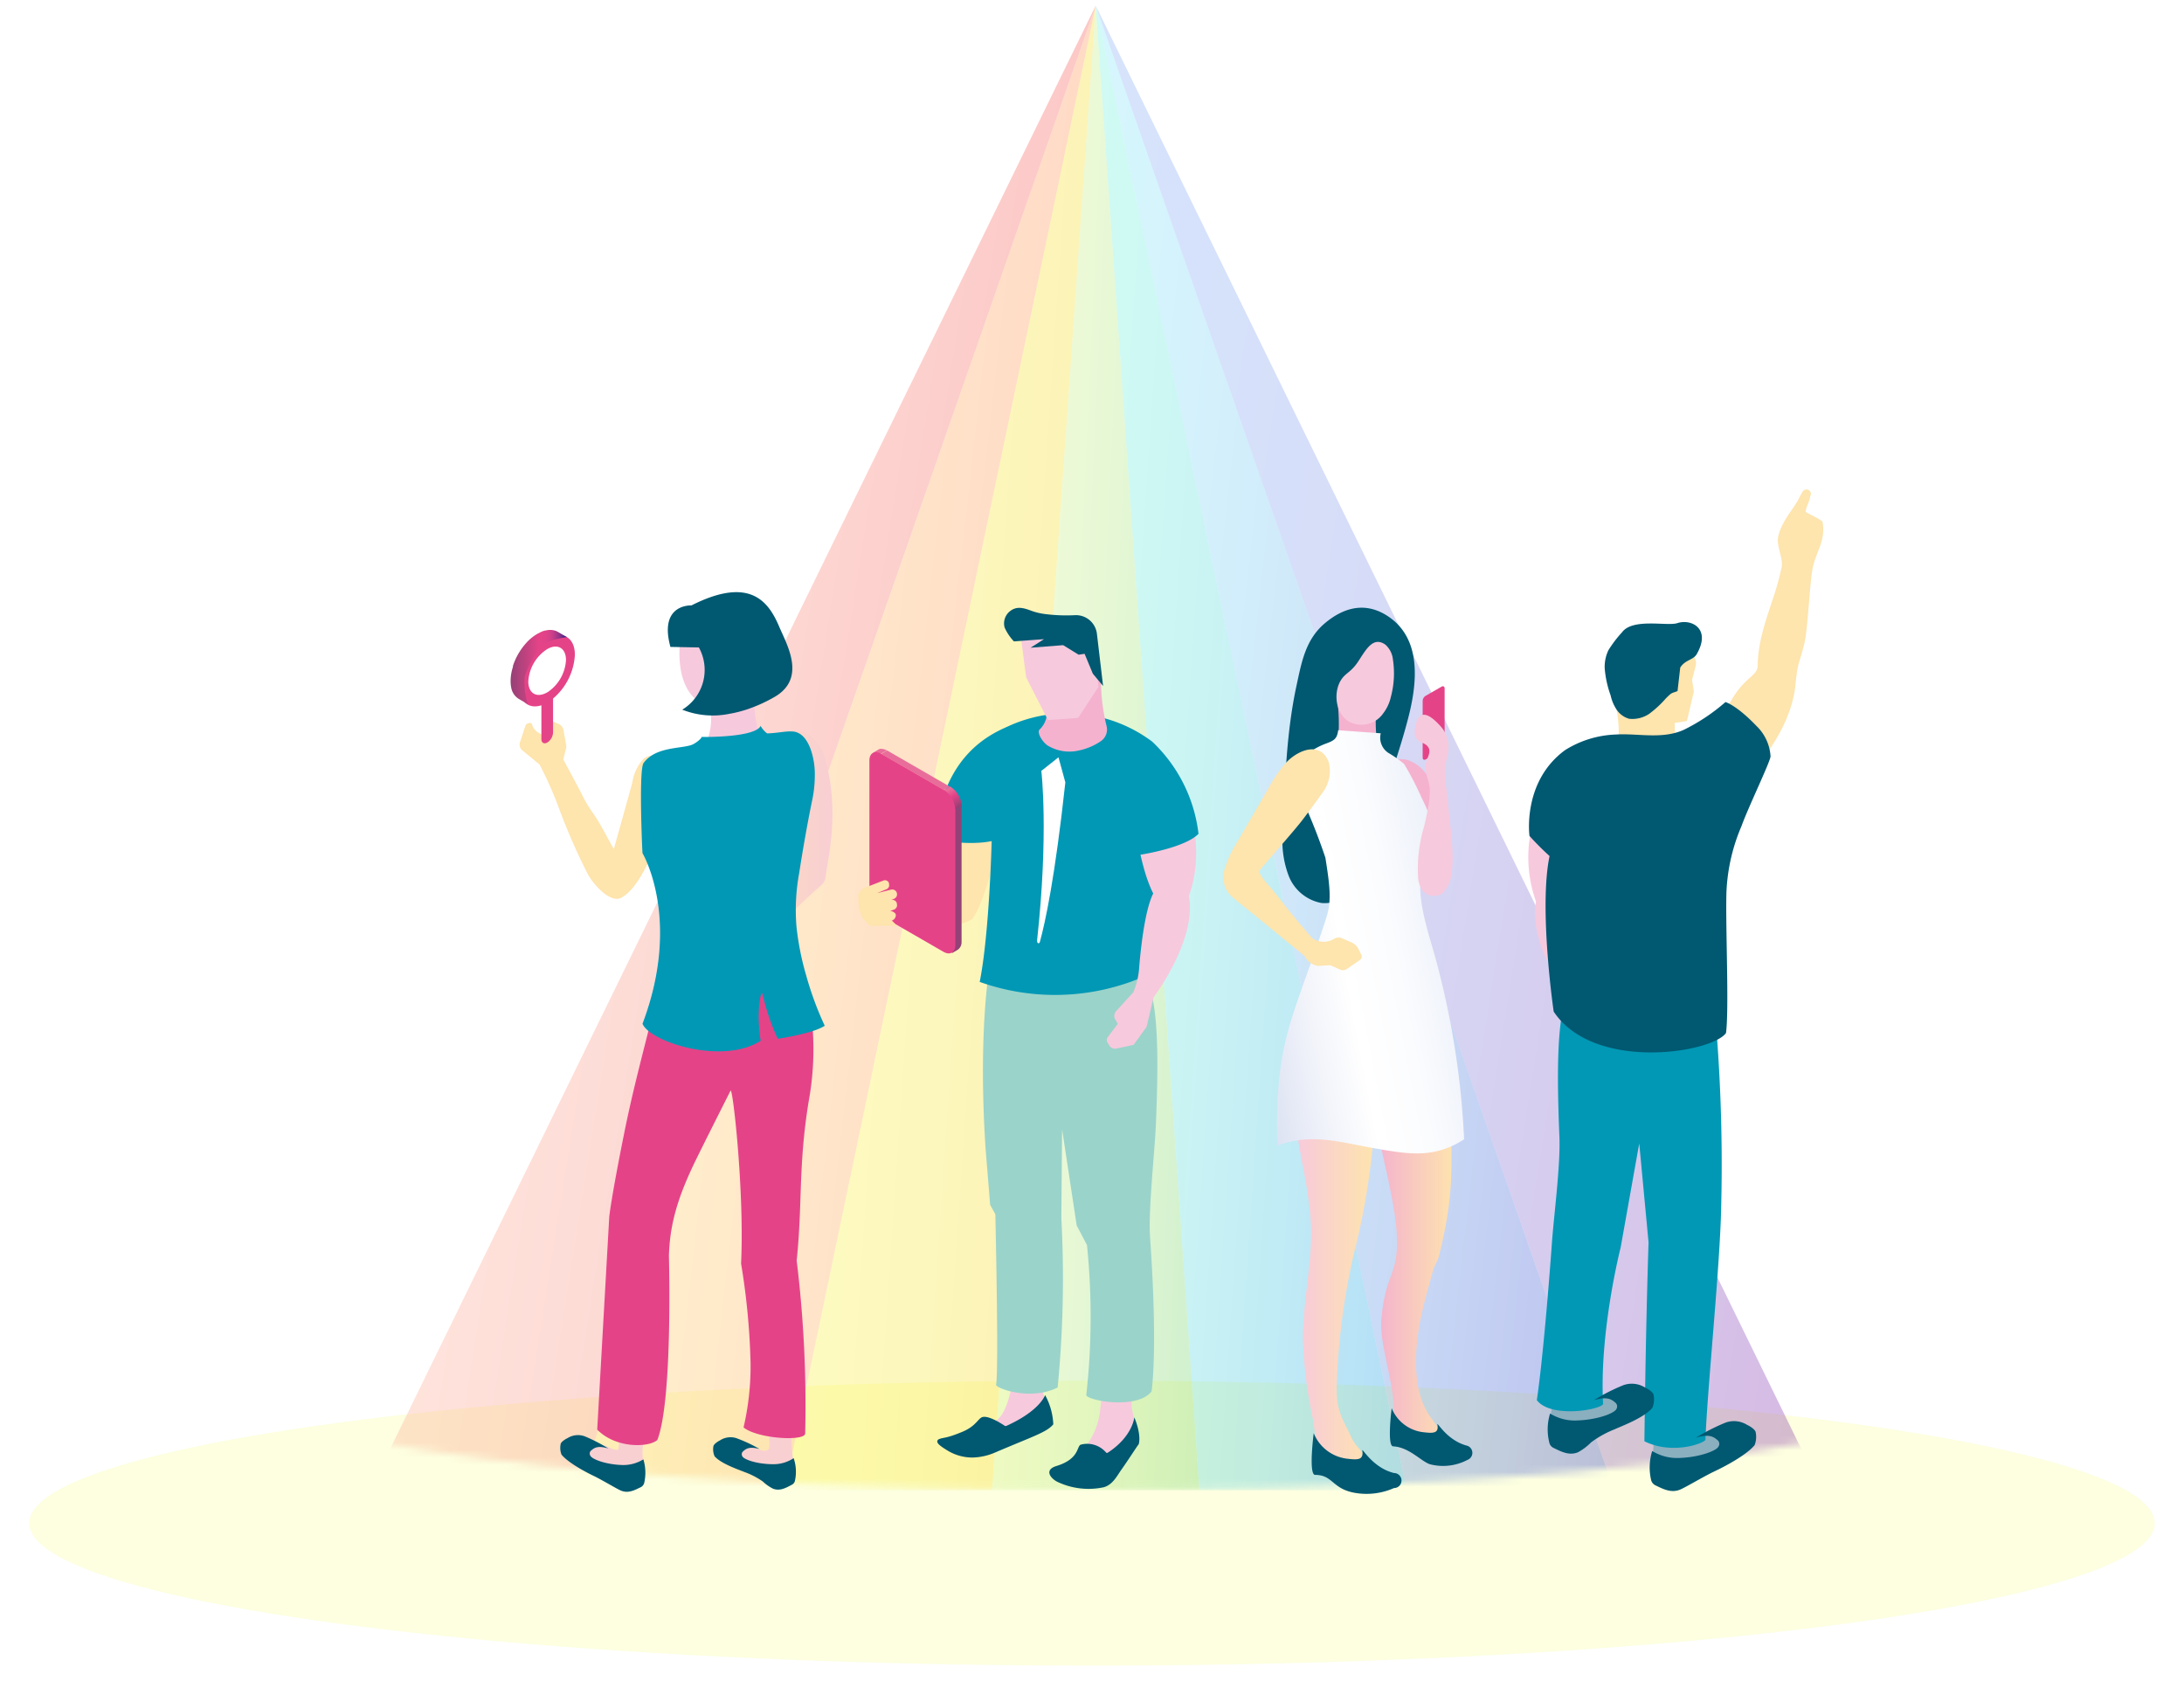 <svg width="299" height="232" fill="none" xmlns="http://www.w3.org/2000/svg"><g opacity=".3" filter="url(#a)"><ellipse cx="149.5" cy="204.5" rx="145.5" ry="19.5" fill="#F7FF98"/></g><mask id="b" style="mask-type:alpha" maskUnits="userSpaceOnUse" x="31" y="0" width="237" height="204"><path d="M267.623 189.045c0 8.259-52.885 14.955-118.123 14.955s-118.124-6.696-118.124-14.955S84.262 0 149.5 0s118.123 180.786 118.123 189.045Z" fill="#C4C4C4"/></mask><g mask="url(#b)"><path opacity=".3" d="M150.006.767 164.202 204h-28.39L150.006.767Z" fill="url(#c)"/><path opacity=".3" d="M150.007.767 192.592 204h-28.39L150.007.767Z" fill="url(#d)"/><path opacity=".3" d="M150.007.767 220.982 204h-28.39L150.007.767Z" fill="url(#e)"/><path opacity=".3" d="M150.007.767 249.373 204h-28.391L150.007.767Z" fill="url(#f)"/><path opacity=".3" d="M150.006.767 135.811 204h-28.39L150.006.767Z" fill="url(#g)"/><path opacity=".3" d="M150.008.767 107.422 204h-28.39L150.008.767Z" fill="url(#h)"/><path opacity=".3" d="M150.007.767 79.032 204h-28.39L150.007.767Z" fill="url(#i)"/></g><path d="M138.516 104.485s-2.184 16.748-5.419 21.346c-.967.531-2.04.84-3.141.906-.392 0-1.247-3.662-1.38-4.907-.361-3.323-.835-12.201 5.222-19.032l4.718 1.687Z" fill="url(#j)"/><path d="M154.501 115.421v17.488l4.172-.967.556-17.498-4.728.977Z" fill="#0098B5"/><path d="m142.788 186.125-4.12-.298a23 23 0 0 1-.257 4.331s-.701 3.909-2.308 4.413l-4.717 1.903v.7l6.18.905 6.026-3.909-.907-4.115s-.041-1.965.103-3.93Z" fill="url(#k)"/><path d="M155.016 189.006h-4.12a21.655 21.655 0 0 1-.268 3.857 9.672 9.672 0 0 1-2.575 5.802l-2.369 2.706v.699l5.428.412 4.738-5.607-.906-4.115s-.052-1.841.072-3.754Z" fill="url(#l)"/><path d="M136.269 166.22s.494 21.603.093 23.383c.298.535 4.769 2.15 8.436.329.75-7.699.919-15.443.505-23.167l.103-12.18 1.998 13.158 1.411 2.695a96.85 96.85 0 0 1-.103 20.574c.536.813 7.056 1.893 8.941-.545 0 0 .896-5.432-.206-21.109-.258-3.714.649-11.769.803-15.534.474-11.429.268-19.464-2.606-21.603l-20.281.967s-1.443 8.651-.433 24.031l.628 7.715.711 1.286Z" fill="#9AD3CA"/><path d="M154.737 106.338s.577 11.758 3.482 16.573a23.08 23.08 0 0 0 4.46-.072s3.904-8.796-3.09-17.839l-4.852 1.338Z" fill="url(#m)"/><path d="M157.746 101.523a19.344 19.344 0 0 0-19.684-2.119c-2.308 1.029-8.972 3.858-10.013 14.999-.103.731 4.8 1.358 7.716.731 0 0-.309 12.643-1.638 19.278a30.732 30.732 0 0 0 22.949-.936s-.669-10.164-1.03-16.46c0 0 6.181-.936 8.035-2.88a20.66 20.66 0 0 0-6.335-12.613Z" fill="#0098B5"/><path d="m144.912 103.663-2.348 1.862s1.03 8.497-.587 23.249c0 .37.298.494.391.144.711-2.572 2.06-8.713 3.482-21.819l-.938-3.436Z" fill="#fff"/><path d="M150.751 101.43a1.934 1.934 0 0 0 .741-2.057 26.515 26.515 0 0 1-.762-5.936c-.062-1.173-1.349-.545-2.235-.34a34.037 34.037 0 0 0-5.274 2.058l.103 2.058a3.233 3.233 0 0 1-1.03 2.674c-.34.504.484 1.759 1.174 2.191a5.737 5.737 0 0 0 4.12.679 8.557 8.557 0 0 0 3.163-1.327Z" fill="url(#n)"/><path d="m140.483 92.717 2.987 5.854 4.13-.299 2.771-4.228-.577-7.602-10.012.895.701 5.38Z" fill="url(#o)"/><path d="m138.812 87.8 4.12-.309-1.844 1.173 4.461-.35 2.121 1.307.814-.124 1.133 2.727 1.401 1.676-.845-7.129a2.885 2.885 0 0 0-2.976-2.561 22.97 22.97 0 0 1-4.203-.165 8.628 8.628 0 0 1-1.813-.442c-1.03-.391-2.008-.68-2.946.092a2.13 2.13 0 0 0-.7 2.202 6.767 6.767 0 0 0 1.277 1.903Z" fill="#005871"/><path d="M158.446 121.583s-1.576.483-2.473 10.627a10.497 10.497 0 0 1-.824 3.631l-2.348 2.572a.958.958 0 0 0-.134 1.101l.361.637-1.391 1.842a.665.665 0 0 0 0 .73l.247.401a.876.876 0 0 0 .927.412l2.38-.504 1.782-2.469.958-4.043s6.252-8.23 4.738-14.32a3.968 3.968 0 0 0-4.223-.617Z" fill="url(#p)"/><path d="M155.294 194.016s-.226 2.633-3.646 4.845a.256.256 0 0 1-.196 0 3.4 3.4 0 0 0-3.471-1.111c-.608.185-.144 1.944-3.337 2.922-1.731.524-.835 1.666.072 2.15a9.932 9.932 0 0 0 6.396.761c1.247-.35 1.823-1.584 2.431-2.428 1.03-1.461 1.803-2.705 2.359-3.477-.01.01.422-1.162-.608-3.662ZM143.078 190.97s-.67 2.13-5.305 4.218a.256.256 0 0 1-.196 0s-2.348-1.635-3.214-1.152c-.546.319-.875 1.245-2.647 1.975-2.348.978-2.575.71-3.245 1.029-.473.401.196.874 1.236 1.512a6.587 6.587 0 0 0 3.41.967 8.242 8.242 0 0 0 3.09-.679c5.325-2.273 7.107-2.788 7.993-3.868a9.07 9.07 0 0 0-1.122-4.002Z" fill="#005871"/><path d="M121.395 102.706a1.759 1.759 0 0 0-.597-.185 1.1 1.1 0 0 0-.371 0l-.134.062-.793.473c.384-.021.769.014 1.143.103l.804-.463-.052.01Z" fill="url(#q)"/><path d="M130.717 110.935s-.309 19.443-.402 19.546l.794-.463a1.248 1.248 0 0 0 .535-1.029v-18.517l-.927.463Z" fill="#934176"/><path d="m121.446 102.726-.803.463 8.58 4.948.803-.462-8.58-4.949Z" fill="#E96D9A"/><path d="M129.225 108.128a26.73 26.73 0 0 1 1.524 2.829l.896-.504a.217.217 0 0 0 0-.072c.016-.13.016-.261 0-.391a3.54 3.54 0 0 0-.196-.669 4.246 4.246 0 0 0-.535-.916 3.476 3.476 0 0 0-.515-.514 1.961 1.961 0 0 0-.319-.226" fill="url(#r)"/><path d="m129.223 108.128-8.58-4.948c-.886-.515-1.618-.093-1.618.926v18.517a3.512 3.512 0 0 0 1.556 2.716l8.58 4.948c.896.514 1.617.103 1.628-.926v-18.425a3.507 3.507 0 0 0-1.566-2.808Z" fill="#E54388"/><path d="m118.006 121.665 2.946-1.131a.565.565 0 0 1 .45.015.58.58 0 0 1 .302.335v.113a.588.588 0 0 1-.32.72l-1.308.545 1.916-.483a.657.657 0 0 1 .783.432.67.67 0 0 1-.391.833l-.433.165a.65.65 0 0 1 .824.401v.082a.64.64 0 0 1-.195.709.622.622 0 0 1-.227.124l-.474.175c.265.02.512.142.69.34.045.059.07.131.072.205a.77.77 0 0 1-.536.762l.691.72h-2.874c-.299.082-.907 0-1.082-.216l-.772-.906-.484-1.244-.104-1.893.526-.803Z" fill="url(#s)"/><path d="M108.389 195.722h-3.124c.035 1.071.124 1.844.034 2.49 0 0-.166.752-1.522.13l-1.532-.648-2.201 1.263 5.441 2.711 3.172-1.692c-.257-.914-.348-3.309-.268-4.254ZM88.229 197.084l-3.516-.15a6.4 6.4 0 0 1-.066 1.483s-.322.239-1.722-.512l-1.531-.415-2.265 1.272 6.588 3.99 2.636-.971s-.775-2.966-.124-4.697Z" fill="#F9D0D1"/><path d="M108.653 199.602a4.928 4.928 0 0 1-2.732.829c-2.297.012-4.108-.659-4.289-1.082a.524.524 0 0 1 .144-.711c.447-.428.989-.612 2.208-.287a20.182 20.182 0 0 0-3.165-1.484 2.65 2.65 0 0 0-2.28.321c-.25.112-.865.521-.878.823a2.38 2.38 0 0 0 .17 1.337c.894 1.026 3.305 1.828 4.047 2.137.904.319 1.76.759 2.547 1.306.423.402.903.739 1.425 1.001.941.342 1.753-.121 2.565-.553a.794.794 0 0 0 .419-.562 5.714 5.714 0 0 0-.181-3.075ZM88.08 199.767a5.207 5.207 0 0 1-2.865.776c-2.372-.067-4.224-.835-4.397-1.285a.54.54 0 0 1 .165-.742c.485-.434 1.045-.609 2.305-.234a22.226 22.226 0 0 0-3.236-1.668 2.674 2.674 0 0 0-2.371.258c-.255.109-.914.517-.93.834-.094.473-.051.962.123 1.41.898 1.11 3.293 2.386 4.38 2.903 1.276.617 3.228 1.818 3.804 2.044.972.383 1.82-.075 2.676-.492a.905.905 0 0 0 .461-.576 6.267 6.267 0 0 0-.115-3.228Z" fill="#005871"/><path d="M93.063 88.184c-.165 2.14-.104 7.088 3.81 8.477 0 0 7.407-.113 2.226-8.23-.464-.74-1.844-2.767-3.698-2.551a4.632 4.632 0 0 0-2.338 2.304Z" fill="url(#t)"/><path d="M103.199 95.025s-.103 6.739 2.503 7.973l-10.826.957s3.43-2.325 2.225-7.777l6.098-1.153Z" fill="url(#u)"/><path d="M106.679 85.788c-1.452-3.406-3.966-6.986-12.02-2.912 0 0-4.502-.257-2.875 5.679l3.894.072a6.36 6.36 0 0 1-2.276 8.518 11.344 11.344 0 0 0 6.458.566 15.17 15.17 0 0 0 1.215-.258 15.838 15.838 0 0 0 1.7-.524 20.849 20.849 0 0 0 3.276-1.533c4.419-2.562 1.637-7.212.628-9.608Z" fill="#005871"/><path d="M92.33 108.276a9.489 9.489 0 0 0-.072-1.616 4.816 4.816 0 0 0-.793-2.222 2.374 2.374 0 0 0-1.544-.996 2.39 2.39 0 0 0-1.794.4 6.229 6.229 0 0 0-1.555 3.261c-.628 2.345-2.379 8.528-2.534 9.114-.7-1.172-1.823-3.467-2.873-4.938-1.051-1.471-1.69-2.911-1.69-2.911-1.03-1.934-2.358-4.413-2.358-4.413l.401-1.615a1.273 1.273 0 0 0 0-.34l-.33-1.779a1.264 1.264 0 0 0-.648-1.101l-.866-.37c.025.342.025.686 0 1.028-.061.504-.33.957-.958.885a2.308 2.308 0 0 1-1.72-1.09 1.816 1.816 0 0 1-.154-.422c0-.247-.71-.299-.917.216l-.67 2.057a1.1 1.1 0 0 0 .114 1.173l2.503 2.057a51.641 51.641 0 0 1 2.699 6.111 85.991 85.991 0 0 0 3.904 8.899c.885 1.604 3.182 4.022 4.594 3.219 2.173-1.224 3.533-4.598 4.604-6.707 1.246-2.5 2.544-5.123 2.657-7.9Z" fill="url(#v)"/><path d="M107.42 100.189s5.243 1.574 2.462 11.316a66.506 66.506 0 0 0-1.432 13.374s2.493-2.459 3.976-3.693a1.73 1.73 0 0 0 .608-1.163c.185-1.954 1.988-8.61 0-15.924.041.03-1.092-5-5.614-3.91Z" fill="url(#w)"/><path d="M109.202 131.555a17.708 17.708 0 0 1 1.37 4.239 39.373 39.373 0 0 1 .134 14.998c-1.432 8.837-.824 13.971-1.638 21.768a163.113 163.113 0 0 1 1.164 23.661c0 1.111-6.52.741-8.436-.823a36.741 36.741 0 0 0 .958-8.878 96.628 96.628 0 0 0-1.298-13.559c.474-9.69-1.133-24.236-1.442-23.66-1.153 2.294-3.09 6.11-4.934 9.865-2.472 5.144-3.378 8.714-3.502 12.736 0 0 .556 19.69-1.576 25.193-1.03 1.029-5.624 1.266-8.24-1.399l1.648-29.144s.257-2.561 2.06-11.501c1.854-9.258 4.563-17.797 5.284-22.93-.062.051 12.072 5.596 18.448-.566ZM78.704 89.635c0-2.407-1.71-3.375-3.811-2.17a8.327 8.327 0 0 0-3.78 6.552c0 2.058 1.287 3.086 3.007 2.53v4.63c0 .504.37.72.814.463a1.734 1.734 0 0 0 .783-1.389v-4.63a8.428 8.428 0 0 0 2.987-5.986Zm-3.79 5.143c-1.422.813-2.576.155-2.586-1.47a5.632 5.632 0 0 1 2.575-4.445c1.421-.823 2.575-.164 2.585 1.471a5.673 5.673 0 0 1-2.575 4.455v-.01Z" fill="#E54388"/><path d="m77.601 87.207-1.277-.741-.196-.093a2.341 2.341 0 0 0-1.432-.061h-.082a2.903 2.903 0 0 0-.628.236l-.35.175a6.436 6.436 0 0 0-1.35 1.029 8.813 8.813 0 0 0-2.06 3.395v.133a6.318 6.318 0 0 0-.32 1.955c-.003.28.021.558.073.833a2.28 2.28 0 0 0 1.03 1.595l1.277.74a9.143 9.143 0 0 1-.443-3.775 11.405 11.405 0 0 1 2.513-4.331c.639-.73 3.245-1.09 3.245-1.09Z" fill="url(#x)"/><path d="M111.129 109.839c.3-1.316.441-2.663.422-4.012 0-1.749-.7-5.596-3.09-5.699-.979-.051-1.854.206-3.43.267a3.073 3.073 0 0 1-.896-1.028c-.824 1.646-8.086 1.512-8.086 1.512 0 .257-.948.957-1.37 1.09-1.514.546-4.924.227-6.572 2.48-.68.946-.175 12.211-.144 12.344 0 0 5.408 9.033 0 23.342.958 2.469 10.97 5.699 16.172 2.335a21.99 21.99 0 0 1-.268-3.292c0-1.995.371-3.826.546-3.014a31.087 31.087 0 0 0 2.06 6.029s4.8-.69 6.438-1.78a44.318 44.318 0 0 1-2.544-6.903 37.899 37.899 0 0 1-1.319-6.604 27.678 27.678 0 0 1 .35-7.315c.505-3.25 1.072-6.491 1.731-9.752Z" fill="#0098B5"/><path d="M190.598 105.544c.803-2.407 1.565-4.825 2.194-7.263 1.205-4.66 1.905-10.678-2.627-13.826-3.09-2.13-6.098-1.388-8.755.834-2.658 2.222-3.204 5.287-3.904 8.528-1.422 6.553-1.597 13.455-1.885 20.122a13.36 13.36 0 0 0 .813 5.966 5.987 5.987 0 0 0 4.481 3.704 5.396 5.396 0 0 0 4.811-2.202c1.576-2.109 1.39-5.041 2.06-7.489.844-2.829 1.874-5.586 2.812-8.374Z" fill="#005871"/><path d="M183.078 95.793a25.05 25.05 0 0 1 .186 4.465l5.675 3.436a19.774 19.774 0 0 1-.587-5.39l-5.274-2.51Z" fill="url(#y)"/><path d="m195.16 95.257 2.204-1.265c.227-.134.412 0 .412.236v7.747a.91.91 0 0 1-.401.72l-2.194 1.265c-.227.124-.412 0-.412-.247v-7.746a.875.875 0 0 1 .391-.71Z" fill="#E54388"/><path d="M189.372 97.644a5.7 5.7 0 0 0 1.03-2.192c.457-1.675.559-3.427.299-5.143a3.145 3.145 0 0 0-1.03-2.058c-1.669-1.193-2.647.648-3.698 2.253-1.051 1.605-1.803 1.584-2.452 2.695-1.122 1.934-.546 5.298 1.947 5.885a3.61 3.61 0 0 0 3.904-1.44Z" fill="url(#z)"/><path d="M195.892 107.098c.294.643.532 1.311.711 1.995a39.09 39.09 0 0 1 1.339 8.786c0 1.615.741 4.536-2.06 4.536-3.091 0-5.47-17.807-5.213-18.208.258-.401 1.587-.319 2.061-.165a5.275 5.275 0 0 1 3.162 3.056Z" fill="url(#A)"/><path d="M188.445 153.473c.648 4.68 2.688 11.316 2.801 16.027.124 5.216-1.555 4.701-2.132 11.1-.319 3.611 2.132 9.794 1.617 13.26-.196 1.358 1.978 2.243 1.978 2.243a25.226 25.226 0 0 0 6.541 1.307 9.332 9.332 0 0 1-3.09-3.004c-1.69-2.119-2.328-4.846-2.297-8.23.061-4.609 1.205-8.117 2.348-12.345.144-.545.618-1.224.762-1.79 2.06-8.23 1.803-11.666 1.638-20.111-.072-2.809-10.661-1.934-10.166 1.543Z" fill="url(#B)"/><path d="M177.424 154.162c.649 4.649 1.916 9.258 2.06 13.928.124 5.144-1.153 10.288-1.112 15.431a61.472 61.472 0 0 0 1.36 10.699c.257 1.348.442 4.527 1.277 5.607 1.153 1.502 2.153 2.818 4.12 3.004.793.072 2.431-1.677 2.606-2.212-.669-1.646-2.06-2.346-2.73-3.879-1.102-2.396-2.06-3.425-2.008-6.892a93.908 93.908 0 0 1 2.359-18.25 94.617 94.617 0 0 0 2.966-24.926c0-2.736-.608-6.018-3.09-7.088a6.406 6.406 0 0 0-5.027.556c-1.586.751-1.905 1.78-2.379 3.518a25.882 25.882 0 0 0-.402 10.504Z" fill="url(#C)"/><path d="M189.032 100.38a2.49 2.49 0 0 0 1.03 2.675c.77.443 1.498.956 2.174 1.533a42.556 42.556 0 0 1 2.431 4.701c1.03 2.058 1.988 4.424 1.431 6.676-.329 1.358-1.215 2.541-1.514 3.91-.618 2.901.855 7.499 1.617 10.133a113.953 113.953 0 0 1 4.244 25.944c-4.12 2.675-7.581 2.058-12.433 1.204-4.851-.854-8.528-2.058-13.143-.33-.35-14.772 2.184-17.2 6.706-31.191.752-2.324.484-4.402-.124-8.229a79.286 79.286 0 0 0-3.09-7.829s-.124-3.086-.072-5.082c0-1.203 2.06-2.273 3.203-2.695 1.144-.422 1.556-.638 1.71-1.841l5.83.421Z" fill="url(#D)"/><path d="M194.986 113.064c.185-.802.371-1.615.515-2.448.174-.843.257-1.702.247-2.562-.072-1.337-.865-2.459-.474-3.806.186-.628.618-1.307.309-1.883-.494-.905-1.761-.607-1.895-1.862-.026-.444.027-.89.154-1.317.061-.372.209-.725.433-1.028.865-.957 2.256.524 2.822 1.121a4.247 4.247 0 0 1 1.185 2.479c.144 1.368-.515 2.665-.474 4.033.041 1.368.34 2.942.453 4.403.176 2.201.536 4.31.588 6.522a14.831 14.831 0 0 1-.155 3.014 4.298 4.298 0 0 1-1.308 2.623 2.063 2.063 0 0 1-2.689-.514 3.74 3.74 0 0 1-.556-1.759 20.19 20.19 0 0 1 .845-7.016Z" fill="url(#E)"/><path d="m185.005 128.989-1.298-.555a1.146 1.146 0 0 0-1.03.061 2.717 2.717 0 0 1-3.09-.123s-2.946-3.436-3.904-4.722a51.403 51.403 0 0 0-1.999-2.448c-.556-.638-1.462-1.77-1.277-1.996.814-1.029 4.8-5.504 5.913-6.975a132.364 132.364 0 0 0 2.657-3.611 4.923 4.923 0 0 0 .917-4.341c-1.143-2.87-4.172-1.605-5.758.052a18.482 18.482 0 0 0-2.534 3.672c-1.452 2.51-2.915 5.01-4.378 7.52a13.726 13.726 0 0 0-1.473 3.179 3.667 3.667 0 0 0 .649 3.806c1.205 1.08 2.514 2.058 3.76 3.086 1.246 1.029 6.428 5.257 6.428 5.257a2.547 2.547 0 0 0 1.823 1.368l1.72-.092 1.349.607a.96.96 0 0 0 .896-.082l1.793-1.235a.582.582 0 0 0 .185-.751l-.35-.71a1.99 1.99 0 0 0-.999-.967Z" fill="url(#F)"/><path d="M196.788 194.992c-.062-.442 1.318 2.233 4.12 2.922a1.031 1.031 0 0 1 .665.962 1.027 1.027 0 0 1-.665.962 7.147 7.147 0 0 1-5.15.596c-1.226-.411-2.823-2.325-5.027-2.448-.875 0-.206-5.226-.206-5.226a5.332 5.332 0 0 0 4.429 3.302c1.329.155 2.04.124 1.834-1.07ZM186.508 198.552c-.062-.453 1.401 2.366 4.336 3.086a1.03 1.03 0 0 1 .729 1.756 1.03 1.03 0 0 1-.729.301 9.276 9.276 0 0 1-5.407.648c-3.091-.565-2.936-2.448-5.388-2.448-.937 0-.195-5.709-.195-5.709a5.644 5.644 0 0 0 4.697 3.507c1.431.165 2.142.124 1.957-1.141Z" fill="#005871"/><path d="m212.45 190.324 4.048-.133c0 1.388-.144.524 0 1.358 0 0 .248.967 1.978.102l1.957-.905 2.905 1.543-6.932 3.745-4.182-2.058c.293-1.194.37-2.431.226-3.652ZM226.047 195.55l4.398-.175a6.946 6.946 0 0 0 .082 1.728s.402.278 2.153-.596l1.916-.484 2.833 1.481-8.241 4.65-3.296-1.131s.968-3.457.155-5.473Z" fill="#8AAFBF"/><path d="M233.482 197.094c-.309.545-4.635 2.057-8.354.195 0 0 .145-14.402.567-27.22l-1.277-13.548-2.545 14.247s-2.946 11.512-2.4 21.439c-.535.833-7.21 1.934-9.074-.545 0 0 .896-5.535 2.06-21.459.268-3.776 1.195-10.761 1.03-14.577-.474-11.615-.268-19.772 2.657-21.964l18.201.432a235.917 235.917 0 0 1 1.247 32.724c-.33 8.734-1.834 23.229-2.112 30.276Z" fill="#0098B5"/><path d="M217.466 115.135a51.821 51.821 0 0 1-7.52-2.819 18.004 18.004 0 0 0 .34 11.09c-.566 3.209.804 6.892 2.236 9.69 1.514-.586 2.925-1.419 4.429-2.057-.546-4.948-1.257-7.109-1.741-8.055a29.506 29.506 0 0 0 2.256-7.849Z" fill="url(#G)"/><path d="M221.298 97.019c-.247-1.173 10.3-7.469 10.3-7.469a1.555 1.555 0 0 1 .546 1.605l-.494 1.913.247 1.595-.958 4.043-1.669.247c-.01 1.479.195 2.951.608 4.372.525 1.44-8.632 1.419-8.621.607.464-2.28.478-4.628.041-6.913Z" fill="url(#H)"/><path d="M212.214 193.493a6.388 6.388 0 0 0 3.574.956c2.977-.082 5.295-1.028 5.511-1.584a.68.68 0 0 0-.217-.915c-.597-.535-1.308-.751-2.873-.278a26.255 26.255 0 0 1 4.037-2.058 3.426 3.426 0 0 1 2.967.319c.33.134 1.143.638 1.174 1.029a3.078 3.078 0 0 1-.165 1.739c-1.112 1.368-4.202 2.51-5.15 2.942a13.894 13.894 0 0 0-3.244 1.8 7.712 7.712 0 0 1-1.803 1.358c-1.205.483-2.276-.082-3.348-.607a1.032 1.032 0 0 1-.566-.71 7.403 7.403 0 0 1 .103-3.991ZM226.192 198.626a6.574 6.574 0 0 0 3.584.957c2.967-.082 5.285-1.029 5.501-1.584a.664.664 0 0 0-.206-.916c-.608-.535-1.308-.751-2.884-.288a27.986 27.986 0 0 1 4.048-2.057 3.394 3.394 0 0 1 2.966.319c.32.133 1.144.637 1.164 1.028a3.084 3.084 0 0 1-.154 1.739c-1.123 1.368-4.12 2.942-5.48 3.58-1.597.761-4.038 2.242-4.759 2.52-1.215.473-2.276-.092-3.348-.607a1.103 1.103 0 0 1-.576-.71 7.62 7.62 0 0 1 .144-3.981Z" fill="#005871"/><path d="M245.802 93.768c.34-3.353.423-2.48 1.237-5.75.442-1.78.741-8.323 1.102-10.133.484-2.51 1.843-3.755 1.37-6.492-.721-.555-1.69-.915-2.318-1.327.093-.771.546-1.389.639-2.15a.6.6 0 0 0-.201-.828.608.608 0 0 0-.67.028.598.598 0 0 0-.159.173c-.229.364-.435.742-.618 1.131-.773 1.39-2.184 2.891-2.699 4.846-.381 1.46.638 2.952.443 4.29a34.761 34.761 0 0 1-1.174 4.3c-1.031 3.147-2.061 5.966-2.122 9.258 0 1.44-1.762 1.523-3.606 4.763-.834 1.45-4.274 3.518-5.15 4.959-.875 1.44 3.018 3.569 3.482 5.143 1.442 5.051 4.12.36 5.758-1.841 2.328-2.984 4.305-6.584 4.686-10.37Z" fill="url(#I)"/><path d="M214.273 102.677a13.95 13.95 0 0 1 6.922-2.129c2.998-.196 6.284.689 9.271-.618a26.168 26.168 0 0 0 5.758-3.827s1.514.412 4.254 3.282a6.302 6.302 0 0 1 1.916 4.115c.082.535-3.018 6.923-3.976 9.588a25.533 25.533 0 0 0-2.06 9.042c-.144 4.516.381 16.059-.062 19.279-1.916 2.705-18.067 5.349-23.588-2.932 0 0-2.06-14.104-.567-21.295a38.25 38.25 0 0 1-2.75-2.757s-1.02-7.438 4.882-11.748ZM219.691 91.474a5.284 5.284 0 0 1 .515-2.48 16.338 16.338 0 0 1 1.854-2.437c1.463-1.986 6.18-.813 7.561-1.255 1.915-.638 4.707.73 2.657 4.259-.463.792-1.576.75-2.245 1.82l-.371 3.22-.392.144c-.198.05-.386.134-.556.247a7.712 7.712 0 0 0-.875.864 14.425 14.425 0 0 1-2.061 1.862c-.811.543-1.79.78-2.76.669a3.085 3.085 0 0 1-1.617-1.132 5.697 5.697 0 0 1-.896-2.057 14.15 14.15 0 0 1-.814-3.724Z" fill="#005871"/><defs><linearGradient id="c" x1="135.903" y1="-1.245" x2="173.436" y2=".458" gradientUnits="userSpaceOnUse"><stop stop-color="#D7F582"/><stop offset=".152" stop-color="#D1F380"/><stop offset=".35" stop-color="#C1EE7B"/><stop offset=".575" stop-color="#A6E572"/><stop offset=".817" stop-color="#80D865"/><stop offset="1" stop-color="#5FCD5A"/></linearGradient><linearGradient id="d" x1="150.144" y1="-1.245" x2="206.299" y2="2.576" gradientUnits="userSpaceOnUse"><stop stop-color="#64F0D7"/><stop offset=".17" stop-color="#5EEAD8"/><stop offset=".392" stop-color="#4EDADA"/><stop offset=".644" stop-color="#33BFDE"/><stop offset=".915" stop-color="#0D99E4"/><stop offset="1" stop-color="#008CE6"/></linearGradient><linearGradient id="e" x1="150.235" y1="-1.245" x2="243.067" y2="9.283" gradientUnits="userSpaceOnUse"><stop stop-color="#78E3FA"/><stop offset=".113" stop-color="#75DDF8"/><stop offset=".265" stop-color="#6DCBF4"/><stop offset=".441" stop-color="#5FAFEC"/><stop offset=".635" stop-color="#4C87E1"/><stop offset=".84" stop-color="#3455D4"/><stop offset="1" stop-color="#1E28C8"/></linearGradient><linearGradient id="f" x1="150.326" y1="-1.245" x2="278.725" y2="19.142" gradientUnits="userSpaceOnUse"><stop stop-color="#78A5F5"/><stop offset=".161" stop-color="#789FF2"/><stop offset=".359" stop-color="#788FE8"/><stop offset=".511" stop-color="#7874D8"/><stop offset=".728" stop-color="#784EC2"/><stop offset=".956" stop-color="#781EA6"/><stop offset="1" stop-color="#7814A0"/></linearGradient><linearGradient id="g" x1="107.558" y1="-1.245" x2="163.713" y2="2.576" gradientUnits="userSpaceOnUse"><stop stop-color="#F3F13C"/><stop offset=".246" stop-color="#F9F331"/><stop offset=".569" stop-color="#F8E521"/><stop offset=".885" stop-color="#F6CD06"/><stop offset="1" stop-color="#F5C800"/></linearGradient><linearGradient id="h" x1="79.26" y1="-1.245" x2="172.092" y2="9.283" gradientUnits="userSpaceOnUse"><stop stop-color="#FFDC5A"/><stop offset=".141" stop-color="#FFD659"/><stop offset=".326" stop-color="#FFC654"/><stop offset=".535" stop-color="#FFAB4D"/><stop offset=".761" stop-color="#FF8543"/><stop offset="1" stop-color="#FF5537"/></linearGradient><linearGradient id="i" x1="50.961" y1="-1.245" x2="179.36" y2="19.142" gradientUnits="userSpaceOnUse"><stop stop-color="#FFB99B"/><stop offset=".12" stop-color="#FFB397"/><stop offset=".277" stop-color="#FDA38A"/><stop offset=".455" stop-color="#FB8875"/><stop offset=".648" stop-color="#F86258"/><stop offset=".851" stop-color="#F33233"/><stop offset="1" stop-color="#F00A14"/></linearGradient><linearGradient id="j" x1="9274.04" y1="13585.4" x2="9169.42" y2="13588.8" gradientUnits="userSpaceOnUse"><stop stop-color="#F7C9DD"/><stop offset="1" stop-color="#FEE4AD"/></linearGradient><linearGradient id="k" x1="11091.4" y1="8011.9" x2="11236.5" y2="8011.9" gradientUnits="userSpaceOnUse"><stop stop-color="#F7C9DD"/><stop offset="1" stop-color="#FEE4AD"/></linearGradient><linearGradient id="l" x1="9417.83" y1="8846.71" x2="9518.07" y2="8846.71" gradientUnits="userSpaceOnUse"><stop stop-color="#F7C9DD"/><stop offset="1" stop-color="#FEE4AD"/></linearGradient><linearGradient id="m" x1="8425.01" y1="10230.3" x2="8524.86" y2="10230.3" gradientUnits="userSpaceOnUse"><stop stop-color="#F7C9DD"/><stop offset="1" stop-color="#FEE4AD"/></linearGradient><linearGradient id="n" x1="8631.79" y1="5611.3" x2="8707.77" y2="5702.7" gradientUnits="userSpaceOnUse"><stop stop-color="#F4B2CF"/><stop offset="1" stop-color="#FEE4AD"/></linearGradient><linearGradient id="o" x1="5436.24" y1="4915.84" x2="5591.9" y2="4915.84" gradientUnits="userSpaceOnUse"><stop stop-color="#F7C9DD"/><stop offset="1" stop-color="#FEE4AD"/></linearGradient><linearGradient id="p" x1="10575" y1="13085.9" x2="10699.6" y2="13085.9" gradientUnits="userSpaceOnUse"><stop stop-color="#F7C9DD"/><stop offset="1" stop-color="#FEE4AD"/></linearGradient><linearGradient id="q" x1="119.5" y1="102.84" x2="121.447" y2="102.84" gradientUnits="userSpaceOnUse"><stop stop-color="#E96D9A"/><stop offset=".83" stop-color="#E96D9A"/></linearGradient><linearGradient id="r" x1="129.894" y1="108.066" x2="131.261" y2="110.444" gradientUnits="userSpaceOnUse"><stop stop-color="#E96D9A"/><stop offset=".38" stop-color="#E54388"/><stop offset="1" stop-color="#934176"/></linearGradient><linearGradient id="s" x1="4864.82" y1="3702.85" x2="4811.59" y2="3706.3" gradientUnits="userSpaceOnUse"><stop stop-color="#F7C9DD"/><stop offset="1" stop-color="#FEE4AD"/></linearGradient><linearGradient id="t" x1="6687.69" y1="3984.55" x2="6747.19" y2="3981.58" gradientUnits="userSpaceOnUse"><stop stop-color="#F7C9DD"/><stop offset="1" stop-color="#FEE4AD"/></linearGradient><linearGradient id="u" x1="7716.06" y1="4398.88" x2="7829.94" y2="4398.88" gradientUnits="userSpaceOnUse"><stop stop-color="#F7C9DD"/><stop offset="1" stop-color="#FEE4AD"/></linearGradient><linearGradient id="v" x1="14006.3" y1="12076.6" x2="14856" y2="12076.6" gradientUnits="userSpaceOnUse"><stop stop-color="#FEE4AD"/><stop offset="1" stop-color="#F7C9DD"/></linearGradient><linearGradient id="w" x1="96.996" y1="112.472" x2="117.988" y2="112.472" gradientUnits="userSpaceOnUse"><stop stop-color="#FEE4AD"/><stop offset="1" stop-color="#F7C9DD"/></linearGradient><linearGradient id="x" x1="69.835" y1="91.322" x2="77.601" y2="91.322" gradientUnits="userSpaceOnUse"><stop stop-color="#934176"/><stop offset=".51" stop-color="#E54388"/><stop offset=".61" stop-color="#E24388"/><stop offset=".68" stop-color="#D94188"/><stop offset=".75" stop-color="#C93E88"/><stop offset=".8" stop-color="#B33A88"/><stop offset=".86" stop-color="#973588"/><stop offset=".91" stop-color="#742F88"/><stop offset=".95" stop-color="#4B2888"/><stop offset="1" stop-color="#1D2088"/></linearGradient><linearGradient id="y" x1="5074.36" y1="3614.41" x2="5074.36" y2="3668.29" gradientUnits="userSpaceOnUse"><stop stop-color="#F4B2CF"/><stop offset="1" stop-color="#FEE4AD"/></linearGradient><linearGradient id="z" x1="6736.51" y1="5043.25" x2="6811.89" y2="5151.19" gradientUnits="userSpaceOnUse"><stop stop-color="#F7C9DD"/><stop offset="1" stop-color="#FEE4AD"/></linearGradient><linearGradient id="A" x1="14029.6" y1="8606.06" x2="14095.1" y2="8605.65" gradientUnits="userSpaceOnUse"><stop stop-color="#F4B2CF"/><stop offset="1" stop-color="#FEE4AD"/></linearGradient><linearGradient id="B" x1="188.424" y1="173.831" x2="199.25" y2="173.831" gradientUnits="userSpaceOnUse"><stop stop-color="#F4B2CF"/><stop offset="1" stop-color="#FEE4AD"/></linearGradient><linearGradient id="C" x1="177.012" y1="171.105" x2="188.26" y2="171.105" gradientUnits="userSpaceOnUse"><stop stop-color="#F7C9DD"/><stop offset="1" stop-color="#FEE4AD"/></linearGradient><linearGradient id="D" x1="165.629" y1="133.433" x2="201.863" y2="126.493" gradientUnits="userSpaceOnUse"><stop stop-color="#D0D8EE"/><stop offset=".32" stop-color="#F1F3FA"/><stop offset=".5" stop-color="#fff"/><stop offset=".69" stop-color="#FBFCFE"/><stop offset=".89" stop-color="#EEF2FA"/><stop offset="1" stop-color="#E3E9F6"/></linearGradient><linearGradient id="E" x1="4550.04" y1="11421.7" x2="4593.48" y2="11422" gradientUnits="userSpaceOnUse"><stop stop-color="#F7C9DD"/><stop offset="1" stop-color="#FEE4AD"/></linearGradient><linearGradient id="F" x1="15865.4" y1="14652.7" x2="15184.7" y2="13507.8" gradientUnits="userSpaceOnUse"><stop stop-color="#F7C9DD"/><stop offset="1" stop-color="#FEE4AD"/></linearGradient><linearGradient id="G" x1="34078.2" y1="9263.31" x2="33941.1" y2="9263.31" gradientUnits="userSpaceOnUse"><stop stop-color="#FEE4AD"/><stop offset="1" stop-color="#F7C9DD"/></linearGradient><linearGradient id="H" x1="-9996.64" y1="6413.31" x2="-9766.65" y2="6235.29" gradientUnits="userSpaceOnUse"><stop stop-color="#F7C9DD"/><stop offset="1" stop-color="#FEE4AD"/></linearGradient><linearGradient id="I" x1="-16386.5" y1="18081.7" x2="-14549.6" y2="16697" gradientUnits="userSpaceOnUse"><stop stop-color="#F4B2CF"/><stop offset="1" stop-color="#FEE4AD"/></linearGradient><filter id="a" x="0" y="185" width="299" height="47" filterUnits="userSpaceOnUse" color-interpolation-filters="sRGB"><feFlood flood-opacity="0" result="BackgroundImageFix"/><feColorMatrix in="SourceAlpha" values="0 0 0 0 0 0 0 0 0 0 0 0 0 0 0 0 0 0 127 0" result="hardAlpha"/><feOffset dy="4"/><feGaussianBlur stdDeviation="2"/><feComposite in2="hardAlpha" operator="out"/><feColorMatrix values="0 0 0 0 1 0 0 0 0 1 0 0 0 0 1 0 0 0 0.25 0"/><feBlend in2="BackgroundImageFix" result="effect1_dropShadow"/><feBlend in="SourceGraphic" in2="effect1_dropShadow" result="shape"/></filter></defs></svg>